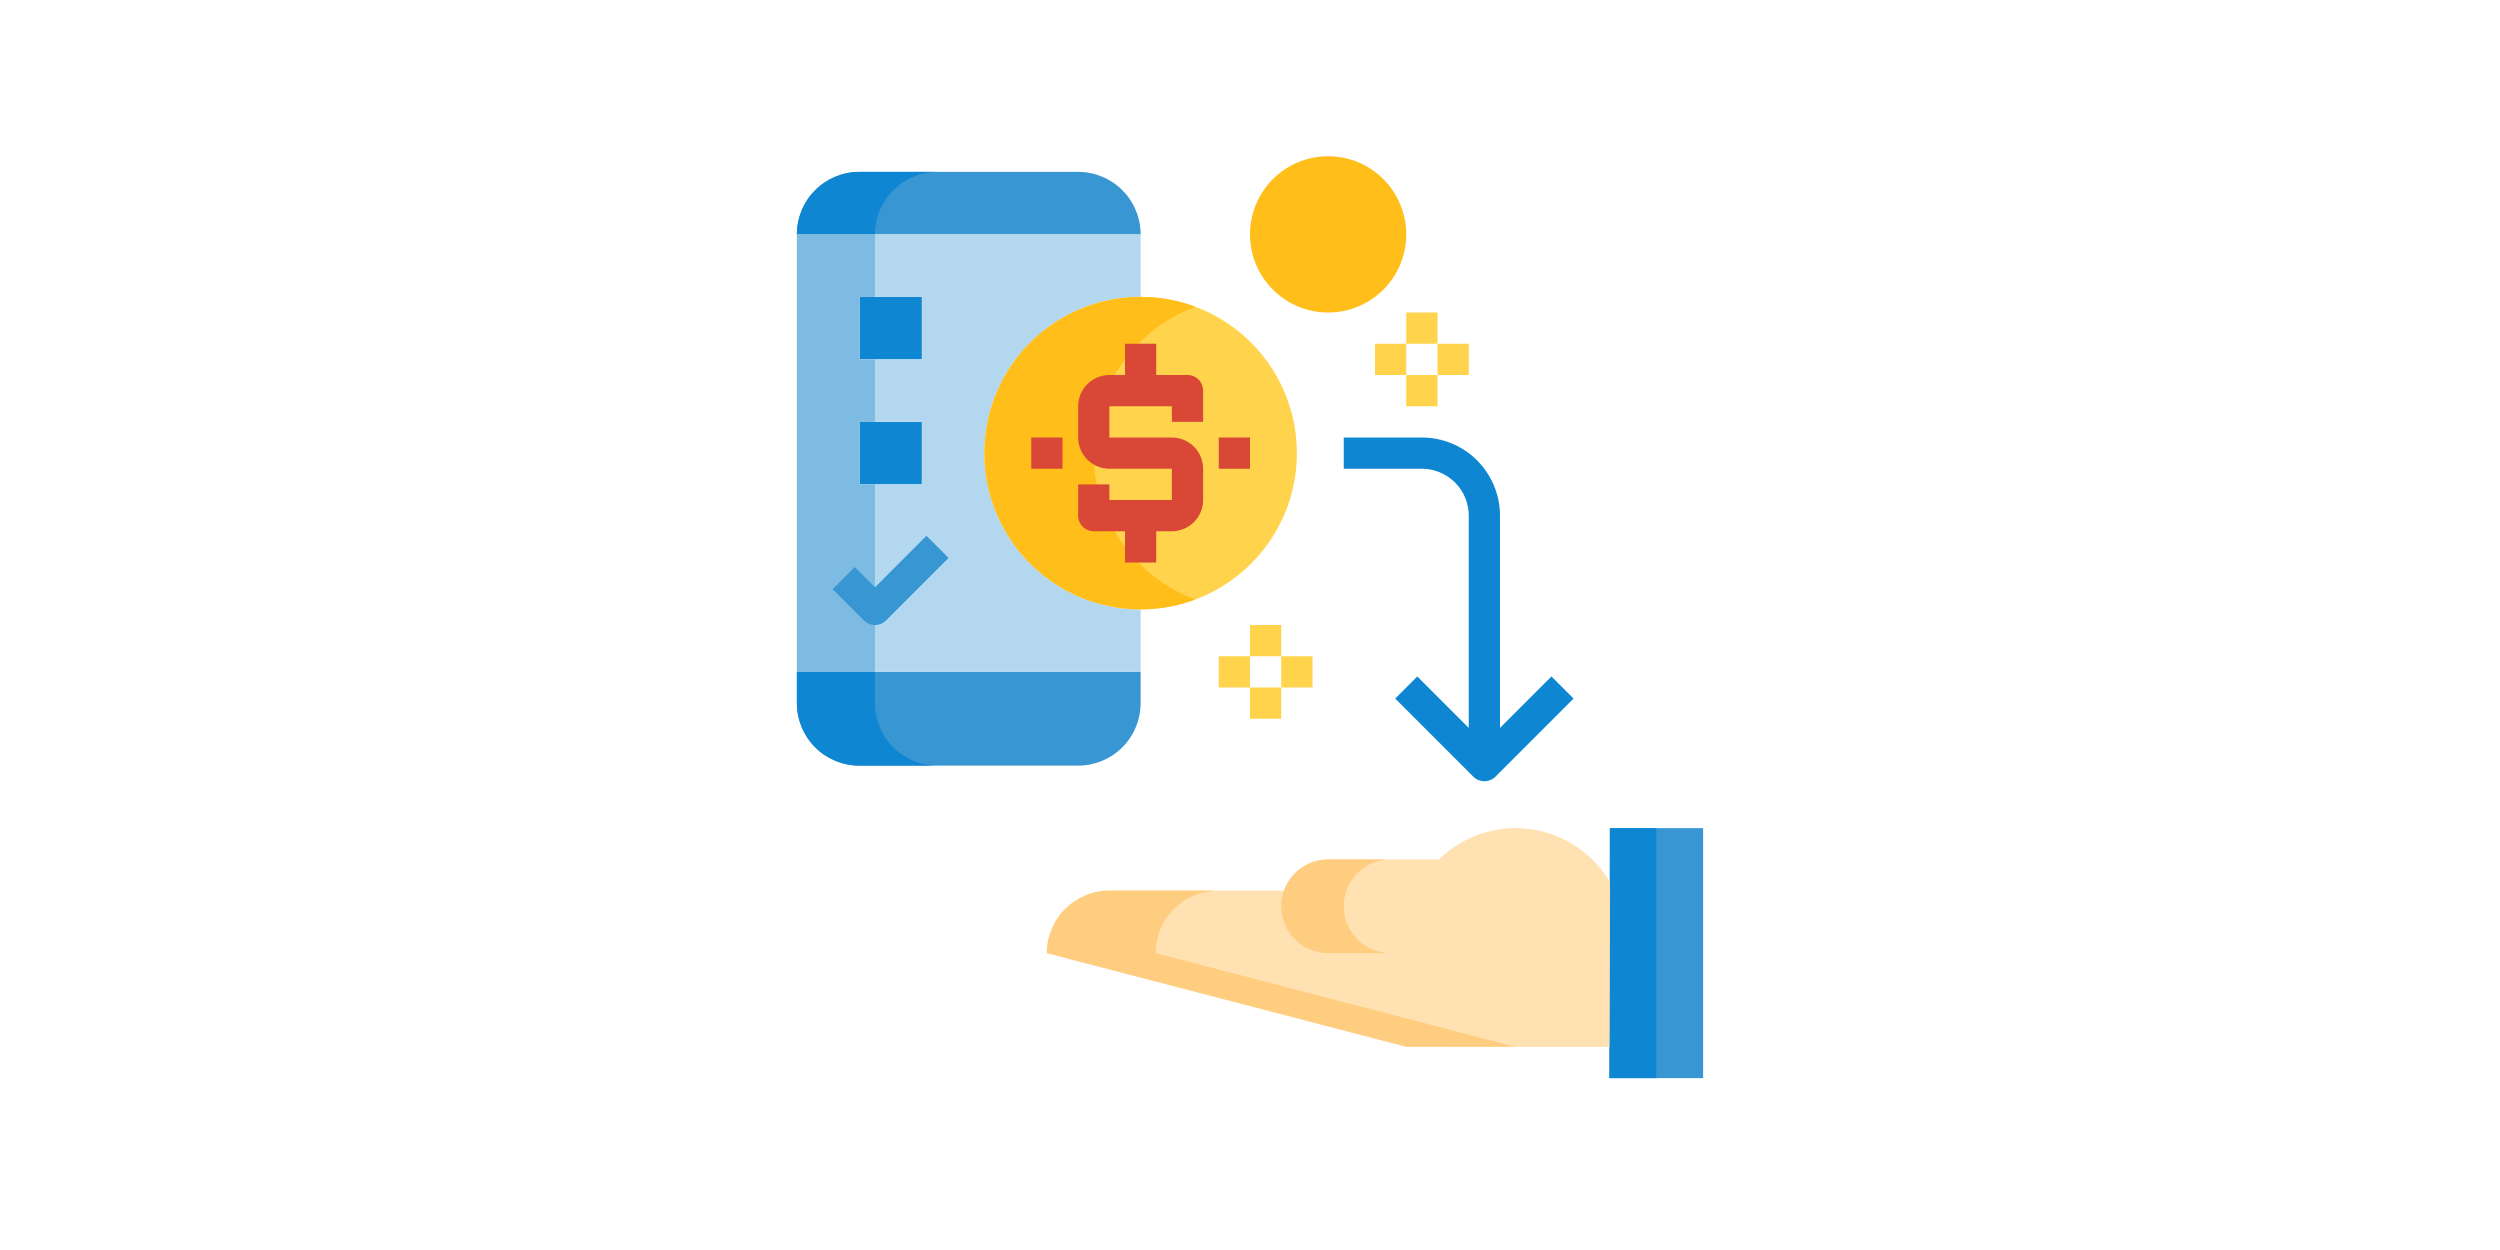 <svg width="400" height="200" viewBox="0 0 400 200" fill="none" xmlns="http://www.w3.org/2000/svg">
<g id="fast payout">
<g id="fast-payout 1">
<g id="24-Mobile-money-payment copy 2">
<path id="Vector" d="M212.5 50C219.404 50 225 44.404 225 37.5C225 30.596 219.404 25 212.5 25C205.596 25 200 30.596 200 37.5C200 44.404 205.596 50 212.5 50Z" fill="#FFBE19"/>
<path id="Vector_2" d="M137.5 67.5H147.5V77.5H137.5V67.5Z" fill="#0E86D2"/>
<path id="Vector_3" d="M137.5 47.5H147.5V57.5H137.5V47.5Z" fill="#0E86D2"/>
<path id="Vector_4" d="M257.628 132.5H272.5V172.5H257.5L257.628 132.5Z" fill="#3896D2"/>
<path id="Vector_5" d="M257.564 132.5H265V172.5H257.5L257.564 132.5Z" fill="#0E86D2"/>
<path id="Vector_6" d="M205.437 142.5C205.989 141.028 206.977 139.759 208.271 138.866C209.564 137.972 211.1 137.495 212.672 137.5H230.253C232.153 135.638 234.452 134.235 236.976 133.395C239.5 132.555 242.182 132.302 244.818 132.654C247.454 133.006 249.976 133.955 252.191 135.427C254.405 136.9 256.255 138.858 257.6 141.153L257.516 167.5H257.403L225 167.478L167.5 152.5C167.5 149.848 168.554 147.304 170.429 145.429C172.304 143.554 174.848 142.5 177.5 142.5H205.437Z" fill="#FFE1B2"/>
<path id="Vector_7" d="M257.516 167.487V167.5H257.403L225 167.478L167.5 152.5C167.5 149.848 168.554 147.304 170.429 145.429C172.304 143.554 174.848 142.5 177.5 142.5H194.9C192.248 142.5 189.704 143.554 187.829 145.429C185.954 147.304 184.9 149.848 184.9 152.5L242.4 167.478L257.516 167.487Z" fill="#FFCD7F"/>
<path id="Vector_8" d="M182.5 107.5V112.5C182.5 115.152 181.446 117.696 179.571 119.571C177.696 121.446 175.152 122.5 172.5 122.5H137.5C134.848 122.5 132.304 121.446 130.429 119.571C128.554 117.696 127.5 115.152 127.5 112.5V107.5H182.5Z" fill="#3896D2"/>
<path id="Vector_9" d="M172.5 27.5C175.152 27.5 177.696 28.554 179.571 30.429C181.446 32.304 182.5 34.848 182.5 37.5H127.5C127.5 34.848 128.554 32.304 130.429 30.429C132.304 28.554 134.848 27.5 137.5 27.5H172.5Z" fill="#3896D2"/>
<path id="Vector_10" d="M182.5 97.5V107.5H127.5V37.5H182.5V47.5C175.87 47.5 169.511 50.134 164.822 54.822C160.134 59.511 157.5 65.87 157.5 72.5C157.5 79.13 160.134 85.489 164.822 90.178C169.511 94.866 175.87 97.5 182.5 97.5ZM147.5 77.5V67.5H137.5V77.5H147.5ZM147.5 57.5V47.5H137.5V57.5H147.5Z" fill="#B4D7F0"/>
<path id="Vector_11" d="M150 122.5H137.5C134.848 122.5 132.304 121.446 130.429 119.571C128.554 117.696 127.5 115.152 127.5 112.5V107.5H140V112.5C140 115.152 141.054 117.696 142.929 119.571C144.804 121.446 147.348 122.5 150 122.5Z" fill="#0E86D2"/>
<path id="Vector_12" d="M150 27.5C147.348 27.5 144.804 28.554 142.929 30.429C141.054 32.304 140 34.848 140 37.5H127.5C127.5 34.848 128.554 32.304 130.429 30.429C132.304 28.554 134.848 27.5 137.5 27.5H150Z" fill="#0E86D2"/>
<path id="Vector_13" d="M140 47.5V37.5H127.5V107.5H140V77.5H137.5V67.5H140V57.5H137.5V47.5H140Z" fill="#7DBBE3"/>
<path id="Vector_14" d="M182.5 97.5C196.307 97.5 207.5 86.307 207.5 72.5C207.5 58.693 196.307 47.5 182.5 47.5C168.693 47.5 157.5 58.693 157.5 72.5C157.5 86.307 168.693 97.5 182.5 97.5Z" fill="#FFD44C"/>
<path id="Vector_15" d="M191.249 95.922C187.468 97.333 183.401 97.808 179.396 97.306C175.391 96.803 171.568 95.339 168.252 93.037C164.936 90.735 162.227 87.665 160.356 84.089C158.485 80.513 157.508 76.536 157.508 72.5C157.508 68.464 158.485 64.487 160.356 60.911C162.227 57.335 164.936 54.265 168.252 51.963C171.568 49.661 175.391 48.197 179.396 47.694C183.401 47.192 187.468 47.667 191.249 49.078C186.477 50.862 182.364 54.061 179.46 58.246C176.555 62.432 174.999 67.405 174.999 72.5C174.999 77.595 176.555 82.568 179.46 86.754C182.364 90.939 186.477 94.138 191.249 95.922Z" fill="#FFBE19"/>
<path id="Vector_16" d="M217.197 150.303C217.893 151 218.72 151.553 219.63 151.93C220.54 152.307 221.515 152.501 222.5 152.5H212.5C210.511 152.5 208.603 151.71 207.197 150.303C205.79 148.897 205 146.989 205 145C205 143.011 205.79 141.103 207.197 139.697C208.603 138.29 210.511 137.5 212.5 137.5H222.5C221.017 137.5 219.567 137.94 218.333 138.764C217.1 139.588 216.139 140.76 215.571 142.13C215.004 143.5 214.855 145.008 215.144 146.463C215.434 147.918 216.148 149.254 217.197 150.303Z" fill="#FFCD7F"/>
<path id="Vector_17" d="M215 70V75H227.5C229.488 75.002 231.395 75.793 232.801 77.199C234.207 78.605 234.998 80.512 235 82.5V116.464L226.768 108.232L223.232 111.768L235.732 124.268C235.964 124.5 236.24 124.684 236.543 124.81C236.847 124.935 237.172 125 237.5 125C237.828 125 238.153 124.935 238.457 124.81C238.76 124.684 239.036 124.5 239.268 124.268L251.768 111.768L248.232 108.232L240 116.464V82.5C239.996 79.186 238.678 76.009 236.335 73.665C233.991 71.322 230.814 70.004 227.5 70H215Z" fill="#0E86D2"/>
<path id="Vector_18" d="M180 55V60H177.5C176.174 60.002 174.904 60.529 173.966 61.466C173.029 62.404 172.502 63.674 172.5 65V70C172.502 71.326 173.029 72.597 173.966 73.534C174.904 74.471 176.174 74.998 177.5 75H187.5V80H177.5V77.5H172.5V82.5C172.5 83.163 172.763 83.799 173.232 84.268C173.701 84.737 174.337 85 175 85H180V90H185V85H187.5C188.826 84.998 190.096 84.471 191.034 83.534C191.971 82.597 192.498 81.326 192.5 80V75C192.498 73.674 191.971 72.403 191.034 71.466C190.096 70.529 188.826 70.002 187.5 70H177.5V65H187.5V67.5H192.5V62.5C192.5 61.837 192.237 61.201 191.768 60.732C191.299 60.263 190.663 60 190 60H185V55H180Z" fill="#D94736"/>
<path id="Vector_19" d="M195 70H200V75H195V70Z" fill="#D94736"/>
<path id="Vector_20" d="M165 70H170V75H165V70Z" fill="#D94736"/>
<path id="Vector_21" d="M140 93.965L136.768 90.732L133.232 94.268L138.232 99.268C138.465 99.5 138.74 99.684 139.043 99.81C139.347 99.935 139.672 100 140 100C140.329 100 140.654 99.935 140.957 99.81C141.26 99.684 141.536 99.5 141.768 99.268L151.768 89.268L148.232 85.732L140 93.965Z" fill="#3896D2"/>
<g id="Group">
<path id="Vector_22" d="M225 50H230V55H225V50Z" fill="#FFD44C"/>
<path id="Vector_23" d="M225 60H230V65H225V60Z" fill="#FFD44C"/>
<path id="Vector_24" d="M220 55H225V60H220V55Z" fill="#FFD44C"/>
<path id="Vector_25" d="M230 55H235V60H230V55Z" fill="#FFD44C"/>
<path id="Vector_26" d="M200 100H205V105H200V100Z" fill="#FFD44C"/>
<path id="Vector_27" d="M200 110H205V115H200V110Z" fill="#FFD44C"/>
<path id="Vector_28" d="M195 105H200V110H195V105Z" fill="#FFD44C"/>
<path id="Vector_29" d="M205 105H210V110H205V105Z" fill="#FFD44C"/>
</g>
</g>
</g>
</g>
</svg>

